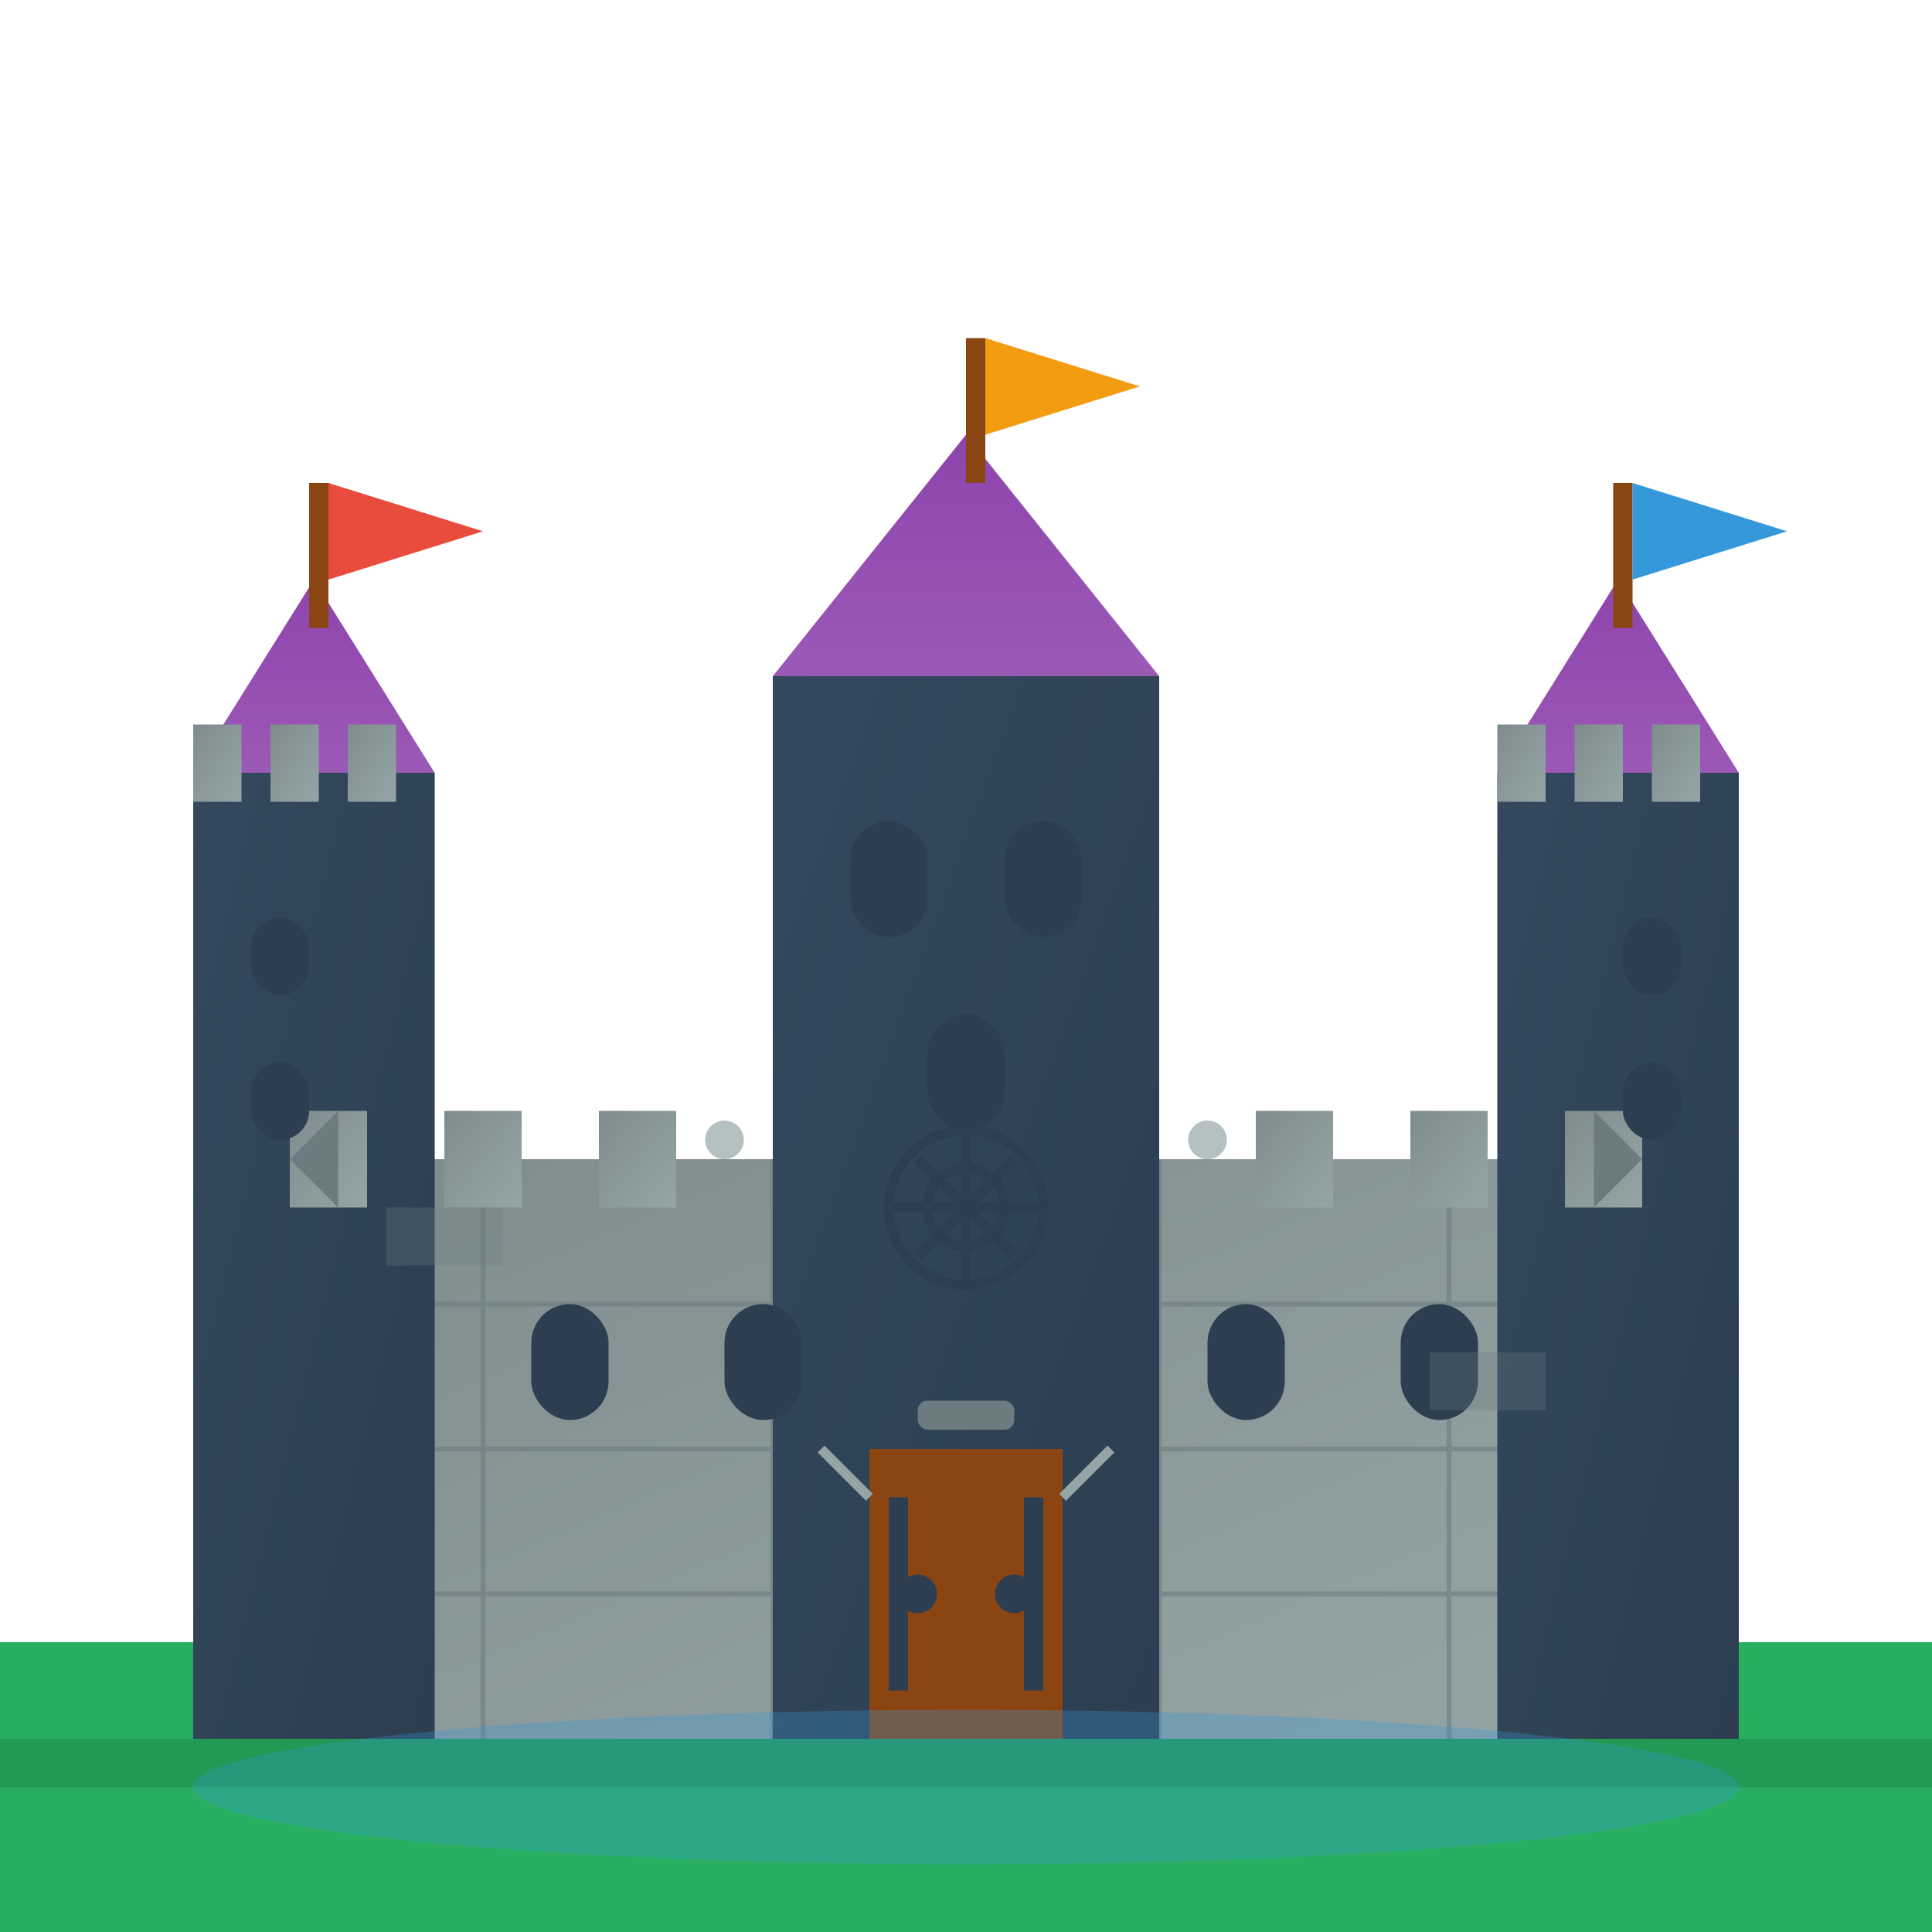 <svg width="200" height="200" viewBox="0 0 200 200" fill="none" xmlns="http://www.w3.org/2000/svg">
  <defs>
    <linearGradient id="stoneGrad" x1="0%" y1="0%" x2="100%" y2="100%">
      <stop offset="0%" style="stop-color:#7f8c8d;stop-opacity:1" />
      <stop offset="100%" style="stop-color:#95a5a6;stop-opacity:1" />
    </linearGradient>
    <linearGradient id="roofGrad" x1="0%" y1="0%" x2="0%" y2="100%">
      <stop offset="0%" style="stop-color:#8e44ad;stop-opacity:1" />
      <stop offset="100%" style="stop-color:#9b59b6;stop-opacity:1" />
    </linearGradient>
    <linearGradient id="towerGrad" x1="0%" y1="0%" x2="100%" y2="100%">
      <stop offset="0%" style="stop-color:#34495e;stop-opacity:1" />
      <stop offset="100%" style="stop-color:#2c3e50;stop-opacity:1" />
    </linearGradient>
  </defs>

  <!-- Ground -->
  <rect x="0" y="170" width="200" height="30" fill="#27ae60"/>
  <rect x="0" y="180" width="200" height="5" fill="#229954"/>
  
  <!-- Main castle wall -->
  <rect x="30" y="120" width="140" height="60" fill="url(#stoneGrad)"/>
  
  <!-- Stone texture -->
  <g stroke="#6c7b7f" stroke-width="0.5" opacity="0.6">
    <line x1="30" y1="135" x2="170" y2="135"/>
    <line x1="30" y1="150" x2="170" y2="150"/>
    <line x1="30" y1="165" x2="170" y2="165"/>
    <line x1="50" y1="120" x2="50" y2="180"/>
    <line x1="80" y1="120" x2="80" y2="180"/>
    <line x1="120" y1="120" x2="120" y2="180"/>
    <line x1="150" y1="120" x2="150" y2="180"/>
  </g>
  
  <!-- Left tower -->
  <rect x="20" y="80" width="25" height="100" fill="url(#towerGrad)"/>
  <polygon points="20,80 32.5,60 45,80" fill="url(#roofGrad)"/>
  
  <!-- Right tower -->
  <rect x="155" y="80" width="25" height="100" fill="url(#towerGrad)"/>
  <polygon points="155,80 167.5,60 180,80" fill="url(#roofGrad)"/>
  
  <!-- Central keep -->
  <rect x="80" y="70" width="40" height="110" fill="url(#towerGrad)"/>
  <polygon points="80,70 100,45 120,70" fill="url(#roofGrad)"/>
  
  <!-- Battlements -->
  <g fill="url(#stoneGrad)">
    <!-- Main wall battlements -->
    <rect x="30" y="115" width="8" height="10"/>
    <rect x="46" y="115" width="8" height="10"/>
    <rect x="62" y="115" width="8" height="10"/>
    <rect x="130" y="115" width="8" height="10"/>
    <rect x="146" y="115" width="8" height="10"/>
    <rect x="162" y="115" width="8" height="10"/>
    
    <!-- Tower battlements -->
    <rect x="20" y="75" width="5" height="8"/>
    <rect x="28" y="75" width="5" height="8"/>
    <rect x="36" y="75" width="5" height="8"/>
    
    <rect x="155" y="75" width="5" height="8"/>
    <rect x="163" y="75" width="5" height="8"/>
    <rect x="171" y="75" width="5" height="8"/>
  </g>
  
  <!-- Windows -->
  <g fill="#2c3e50">
    <!-- Tower windows -->
    <rect x="26" y="95" width="6" height="8" rx="3"/>
    <rect x="26" y="110" width="6" height="8" rx="3"/>
    
    <rect x="168" y="95" width="6" height="8" rx="3"/>
    <rect x="168" y="110" width="6" height="8" rx="3"/>
    
    <!-- Keep windows -->
    <rect x="88" y="85" width="8" height="12" rx="4"/>
    <rect x="104" y="85" width="8" height="12" rx="4"/>
    <rect x="96" y="105" width="8" height="12" rx="4"/>
    
    <!-- Main wall windows -->
    <rect x="55" y="135" width="8" height="12" rx="4"/>
    <rect x="75" y="135" width="8" height="12" rx="4"/>
    <rect x="125" y="135" width="8" height="12" rx="4"/>
    <rect x="145" y="135" width="8" height="12" rx="4"/>
  </g>
  
  <!-- Main gate -->
  <rect x="90" y="150" width="20" height="30" fill="#8b4513"/>
  <path d="M90,180 Q100,165 110,180" fill="#8b4513"/>
  
  <!-- Gate details -->
  <circle cx="95" cy="165" r="2" fill="#2c3e50"/> <!-- Left handle -->
  <circle cx="105" cy="165" r="2" fill="#2c3e50"/> <!-- Right handle -->
  <rect x="92" y="155" width="2" height="20" fill="#2c3e50"/> <!-- Left reinforcement -->
  <rect x="106" y="155" width="2" height="20" fill="#2c3e50"/> <!-- Right reinforcement -->
  
  <!-- Drawbridge chains -->
  <g stroke="#95a5a6" stroke-width="1">
    <line x1="85" y1="150" x2="90" y2="155"/>
    <line x1="115" y1="150" x2="110" y2="155"/>
  </g>
  
  <!-- Flags -->
  <g>
    <!-- Left tower flag -->
    <rect x="32" y="50" width="2" height="15" fill="#8b4513"/>
    <polygon points="34,50 50,55 34,60" fill="#e74c3c"/>
    
    <!-- Right tower flag -->
    <rect x="167" y="50" width="2" height="15" fill="#8b4513"/>
    <polygon points="169,50 185,55 169,60" fill="#3498db"/>
    
    <!-- Central keep flag -->
    <rect x="100" y="35" width="2" height="15" fill="#8b4513"/>
    <polygon points="102,35 118,40 102,45" fill="#f39c12"/>
  </g>
  
  <!-- Architectural details -->
  <g fill="#6c7b7f">
    <!-- Corner reinforcements -->
    <polygon points="30,120 35,115 35,125"/>
    <polygon points="170,120 165,115 165,125"/>
    
    <!-- Central arch decoration -->
    <rect x="95" y="145" width="10" height="3" rx="1"/>
    
    <!-- Stone blocks detail -->
    <rect x="40" y="125" width="12" height="6" opacity="0.3"/>
    <rect x="148" y="140" width="12" height="6" opacity="0.3"/>
  </g>
  
  <!-- Gothic architectural elements -->
  <g stroke="#2c3e50" stroke-width="1" fill="none">
    <!-- Rose window -->
    <circle cx="100" cy="125" r="8"/>
    <circle cx="100" cy="125" r="4"/>
    <line x1="100" y1="117" x2="100" y2="133"/>
    <line x1="92" y1="125" x2="108" y2="125"/>
    <line x1="95" y1="120" x2="105" y2="130"/>
    <line x1="105" y1="120" x2="95" y2="130"/>
  </g>
  
  <!-- Moat suggestion -->
  <ellipse cx="100" cy="185" rx="80" ry="8" fill="#3498db" opacity="0.3"/>
  
  <!-- Period details -->
  <g fill="#95a5a6" opacity="0.7">
    <!-- Gargoyle suggestion -->
    <circle cx="75" cy="118" r="2"/>
    <circle cx="125" cy="118" r="2"/>
  </g>
</svg>
